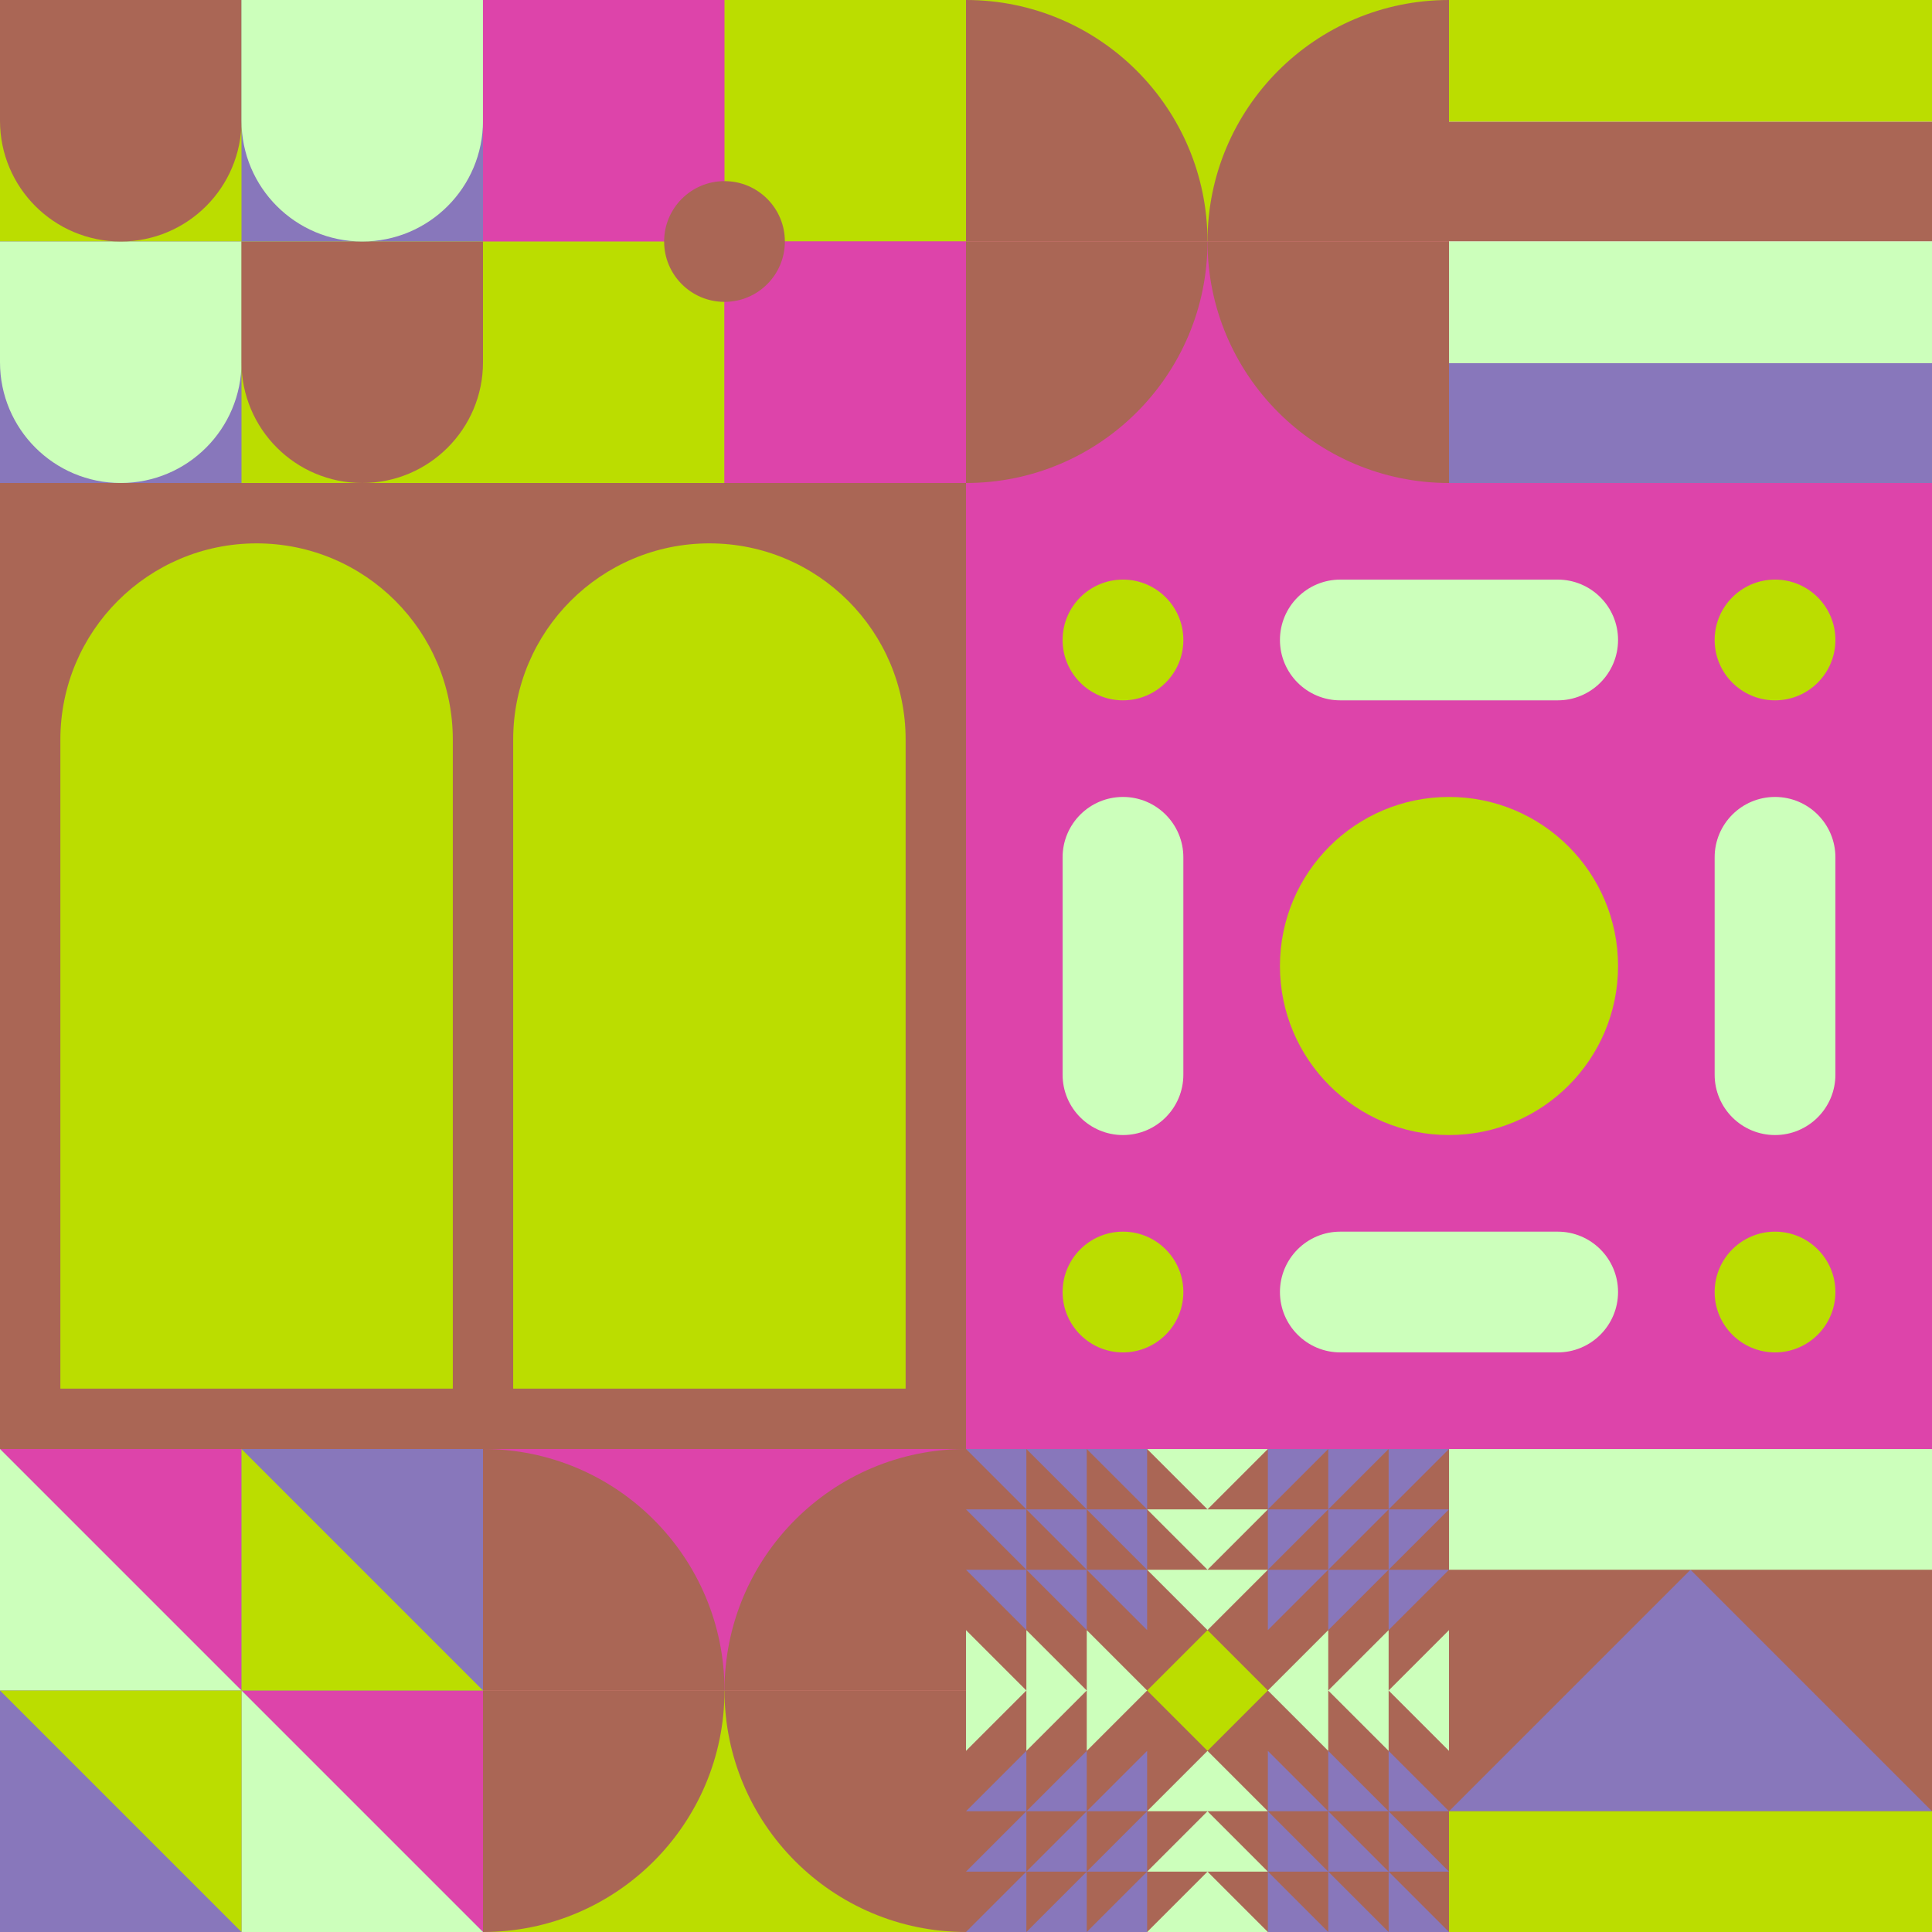 <svg id="geo" xmlns="http://www.w3.org/2000/svg" width="1280" height="1280" viewBox="0 0 1280 1280" fill="none" style="width:640px;height:640px"><g class="svg-image"><g class="block-0" transform="translate(0,0), scale(1), rotate(180, 160, 160)" height="320" width="320" clip-path="url(#trim)"><rect width="320" height="320" fill="#ccffbb"/><rect y="320" width="320" height="320" transform="rotate(-90 0 320)" fill="#bbdd00"/><rect x="160" y="160" width="160" height="160" transform="rotate(-90 160 160)" fill="#8877bb"/><path d="M160 160V80C160 35.817 195.817 0 240 0C284.183 0 320 35.817 320 80V160H160Z" fill="#ccffbb"/><path d="M160 320V240C160 195.817 195.817 160 240 160C284.183 160 320 195.817 320 240V320H160Z" fill="#aa6655"/><path d="M160 160V80C160 35.817 124.183 0 80 0C35.817 0 0 35.817 0 80V160H160Z" fill="#aa6655"/><rect y="320" width="160" height="160" transform="rotate(-90 0 320)" fill="#8877bb"/><path d="M160 320V240C160 195.817 124.183 160 80 160C35.817 160 0 195.817 0 240V320H160Z" fill="#ccffbb"/></g><g class="block-1" transform="translate(320,0), scale(1), rotate(0, 160, 160)" height="320" width="320" clip-path="url(#trim)"><rect width="320" height="320" fill="#ccffbb"/><rect y="320" width="320" height="320" transform="rotate(-90 0 320)" fill="#dd44aa"/><rect x="160" y="160" width="160" height="160" transform="rotate(-90 160 160)" fill="#bbdd00"/><rect width="160" height="160" transform="matrix(0 -1 -1 0 160 320)" fill="#bbdd00"/><rect width="160" height="160" transform="matrix(0 -1 -1 0 320 320)" fill="#dd44aa"/><circle cx="160" cy="160" r="40" fill="#aa6655"/></g><g class="block-2" transform="translate(640,0), scale(1), rotate(270, 160, 160)" height="320" width="320" clip-path="url(#trim)"><rect width="320" height="320" fill="#ccffbb"/><rect y="320" width="320" height="320" transform="rotate(-90 0 320)" fill="#bbdd00"/><path d="M160 320V160C248.366 160 320 231.634 320 320H160Z" fill="#aa6655"/><path d="M160 0V160C248.366 160 320 88.366 320 0L160 0Z" fill="#aa6655"/><rect y="320" width="320" height="160" transform="rotate(-90 0 320)" fill="#dd44aa"/><path d="M160 320V160C71.634 160 0 231.634 0 320H160Z" fill="#aa6655"/><path d="M160 0V160C71.634 160 0 88.366 0 0L160 0Z" fill="#aa6655"/></g><g class="block-3" transform="translate(960,0), scale(1), rotate(0, 160, 160)" height="320" width="320" clip-path="url(#trim)"><rect width="320" height="320" fill="white"/><rect width="320" height="80.64" fill="#bbdd00"/><rect y="80.64" width="320" height="79.36" fill="#aa6655"/><rect y="160" width="320" height="80.64" fill="#ccffbb"/><rect y="240.64" width="320" height="79.36" fill="#8877bb"/></g><g class="block-4" transform="translate(0,320), scale(2), rotate(0, 160, 160)" height="640" width="640" clip-path="url(#trim)"><rect width="320" height="320" fill="#aa6655"/><path d="M20 300V85C20 49.102 49.102 20 85 20V20C120.899 20 150 49.102 150 85V300H20Z" fill="#bbdd00"/><path d="M170 300V85C170 49.102 199.101 20 235 20V20C270.899 20 300 49.102 300 85V300H170Z" fill="#bbdd00"/></g><g class="block-5" transform="translate(640,320), scale(2), rotate(180, 160, 160)" height="640" width="640" clip-path="url(#trim)"><rect width="320" height="320" fill="#dd44aa"/><circle cx="268" cy="52" r="20" fill="#bbdd00"/><circle cx="52" cy="52" r="20" fill="#bbdd00"/><circle cx="268" cy="268" r="20" fill="#bbdd00"/><circle cx="52" cy="268" r="20" fill="#bbdd00"/><circle cx="160" cy="160" r="56" fill="#bbdd00"/><path d="M248 124c0-11.046 8.954-20 20-20s20 8.954 20 20v72c0 11.046-8.954 20-20 20s-20-8.954-20-20v-72ZM32 124c0-11.046 8.954-20 20-20s20 8.954 20 20v72c0 11.046-8.954 20-20 20s-20-8.954-20-20v-72ZM124 72c-11.046 0-20-8.954-20-20s8.954-20 20-20h72c11.046 0 20 8.954 20 20s-8.954 20-20 20h-72ZM124 288c-11.046 0-20-8.954-20-20s8.954-20 20-20h72c11.046 0 20 8.954 20 20s-8.954 20-20 20h-72Z" fill="#ccffbb"/></g><g class="block-6" transform="translate(0,960), scale(1), rotate(0, 160, 160)" height="320" width="320" clip-path="url(#trim)"><style>@keyframes geo-55a0_t{0%,to{transform:translate(0,0)}13.636%{transform:translate(0,0);animation-timing-function:cubic-bezier(.4,0,.6,1)}50%,63.636%{transform:translate(160px,0);animation-timing-function:cubic-bezier(.4,0,.6,1)}}@keyframes geo-55a1_t{0%,to{transform:translate(0,0)}13.636%{transform:translate(0,0);animation-timing-function:cubic-bezier(.4,0,.6,1)}50%,63.636%{transform:translate(-160px,0);animation-timing-function:cubic-bezier(.4,0,.6,1)}}</style><rect width="320" height="320" fill="#8877bb"/><rect width="320" height="320" fill="#8877bb"/><path d="M320 320V160H160l160 160ZM160 160V0H0l160 160Z" fill="#dd44aa"/><path d="M160 160v160h160L160 160ZM0 0v160h160L0 0Z" fill="#ccffbb"/><path d="M160 320V160H0l160 160Z" fill="#bbdd00" style="animation:2.2s linear infinite both geo-55a0_t"/><path d="M160 0v160h160L160 0Z" fill="#bbdd00" style="animation:2.2s linear infinite both geo-55a1_t"/></g><g class="block-7" transform="translate(320,960), scale(1), rotate(90, 160, 160)" height="320" width="320" clip-path="url(#trim)"><rect width="320" height="320" fill="#ccffbb"/><rect y="320" width="320" height="320" transform="rotate(-90 0 320)" fill="#bbdd00"/><path d="M160 320V160C248.366 160 320 231.634 320 320H160Z" fill="#aa6655"/><path d="M160 0V160C248.366 160 320 88.366 320 0L160 0Z" fill="#aa6655"/><rect y="320" width="320" height="160" transform="rotate(-90 0 320)" fill="#dd44aa"/><path d="M160 320V160C71.634 160 0 231.634 0 320H160Z" fill="#aa6655"/><path d="M160 0V160C71.634 160 0 88.366 0 0L160 0Z" fill="#aa6655"/></g><g class="block-8" transform="translate(640,960), scale(1), rotate(0, 160, 160)" height="320" width="320" clip-path="url(#trim)"><rect width="320" height="320" fill="#aa6655"/><path d="m120 160 40-40 40 40-40 40-40-40Z" fill="#bbdd00"/><path fill-rule="evenodd" clip-rule="evenodd" d="m160 80 40-40h-80l40 40ZM120 240l40-40 40 40h-80Zm40 40h-40l40-40 40 40h-40Zm-40 40 40-40 40 40h-80Zm80-240-40 40-40-40h80Zm0-80-40 40-40-40h80Zm40 200-40-40 40-40v80Zm40-40v40l-40-40 40-40v40Zm0 0 40-40v80l-40-40ZM80 200l40-40-40-40v40l-40-40v40L0 120v80l40-40v40l40-40v40Z" fill="#ccffbb"/><path fill-rule="evenodd" clip-rule="evenodd" d="M120 80v40L80 80h40ZM80 40l40 40V0H0l40 40H0l40 40H0l40 40V80l40 40V40Zm0 0L40 0v80h40L40 40h40Zm0 0h40L80 0v40Zm120 40v40l40-40v40l40-40v40l40-40h-40l40-40h-40l40-40H200v80Zm40-40V0l-40 40h40Zm0 0-40 40h80V0l-40 40Zm0 0h40l-40 40V40ZM120 240v-40l-40 40h40Zm-40 40 40-40v80H0l40-40H0l40-40H0l40-40v40l40-40v80Zm0 0-40 40v-80h40l-40 40h40Zm0 0h40l-40 40v-40Zm120-40v-40l40 40v-40l40 40v-40l40 40h-40l40 40h-40l40 40H200v-80Zm40 40v40l-40-40h40Zm0 0-40-40h80v80l-40-40Zm0 0h40l-40-40v40Z" fill="#8877bb"/></g><g class="block-9" transform="translate(960,960), scale(1), rotate(0, 160, 160)" height="320" width="320" clip-path="url(#trim)"><style>@keyframes geo-32a0_t{0%,to{transform:translate(0,0)}13.636%{transform:translate(0,0);animation-timing-function:cubic-bezier(.4,0,.6,1)}50%,63.636%{transform:translate(80px,0);animation-timing-function:cubic-bezier(.4,0,.6,1)}}@keyframes geo-32a0_w{0%,to{width:320px}13.636%{width:320px;animation-timing-function:cubic-bezier(.4,0,.6,1)}50%,63.636%{width:160px;animation-timing-function:cubic-bezier(.4,0,.6,1)}}@keyframes geo-32a1_t{0%,to{transform:translate(0,240px)}13.636%{transform:translate(0,240px);animation-timing-function:cubic-bezier(.4,0,.6,1)}50%,63.636%{transform:translate(80px,240px);animation-timing-function:cubic-bezier(.4,0,.6,1)}}@keyframes geo-32a1_w{0%,to{width:320px}13.636%{width:320px;animation-timing-function:cubic-bezier(.4,0,.6,1)}50%,63.636%{width:160px;animation-timing-function:cubic-bezier(.4,0,.6,1)}}</style><rect width="320" height="320" fill="#aa6655"/><path d="m160 80 160 160H0L160 80Z" fill="#8877bb"/><rect width="320" height="80" fill="#ccffbb" style="animation:2.2s linear infinite both geo-32a0_t,2.2s linear infinite both geo-32a0_w"/><rect width="320" height="80" fill="#bbdd00" transform="translate(0 240)" style="animation:2.2s linear infinite both geo-32a1_t,2.2s linear infinite both geo-32a1_w"/></g></g><clipPath id="trim"><rect width="320" height="320" fill="white"/></clipPath><filter id="noiseFilter"><feTurbulence baseFrequency="0.5" result="noise"/><feColorMatrix type="saturate" values="0.10"/><feBlend in="SourceGraphic" in2="noise" mode="multiply"/></filter><rect transform="translate(0,0)" height="1280" width="1280" filter="url(#noiseFilter)" opacity="0.4"/></svg>